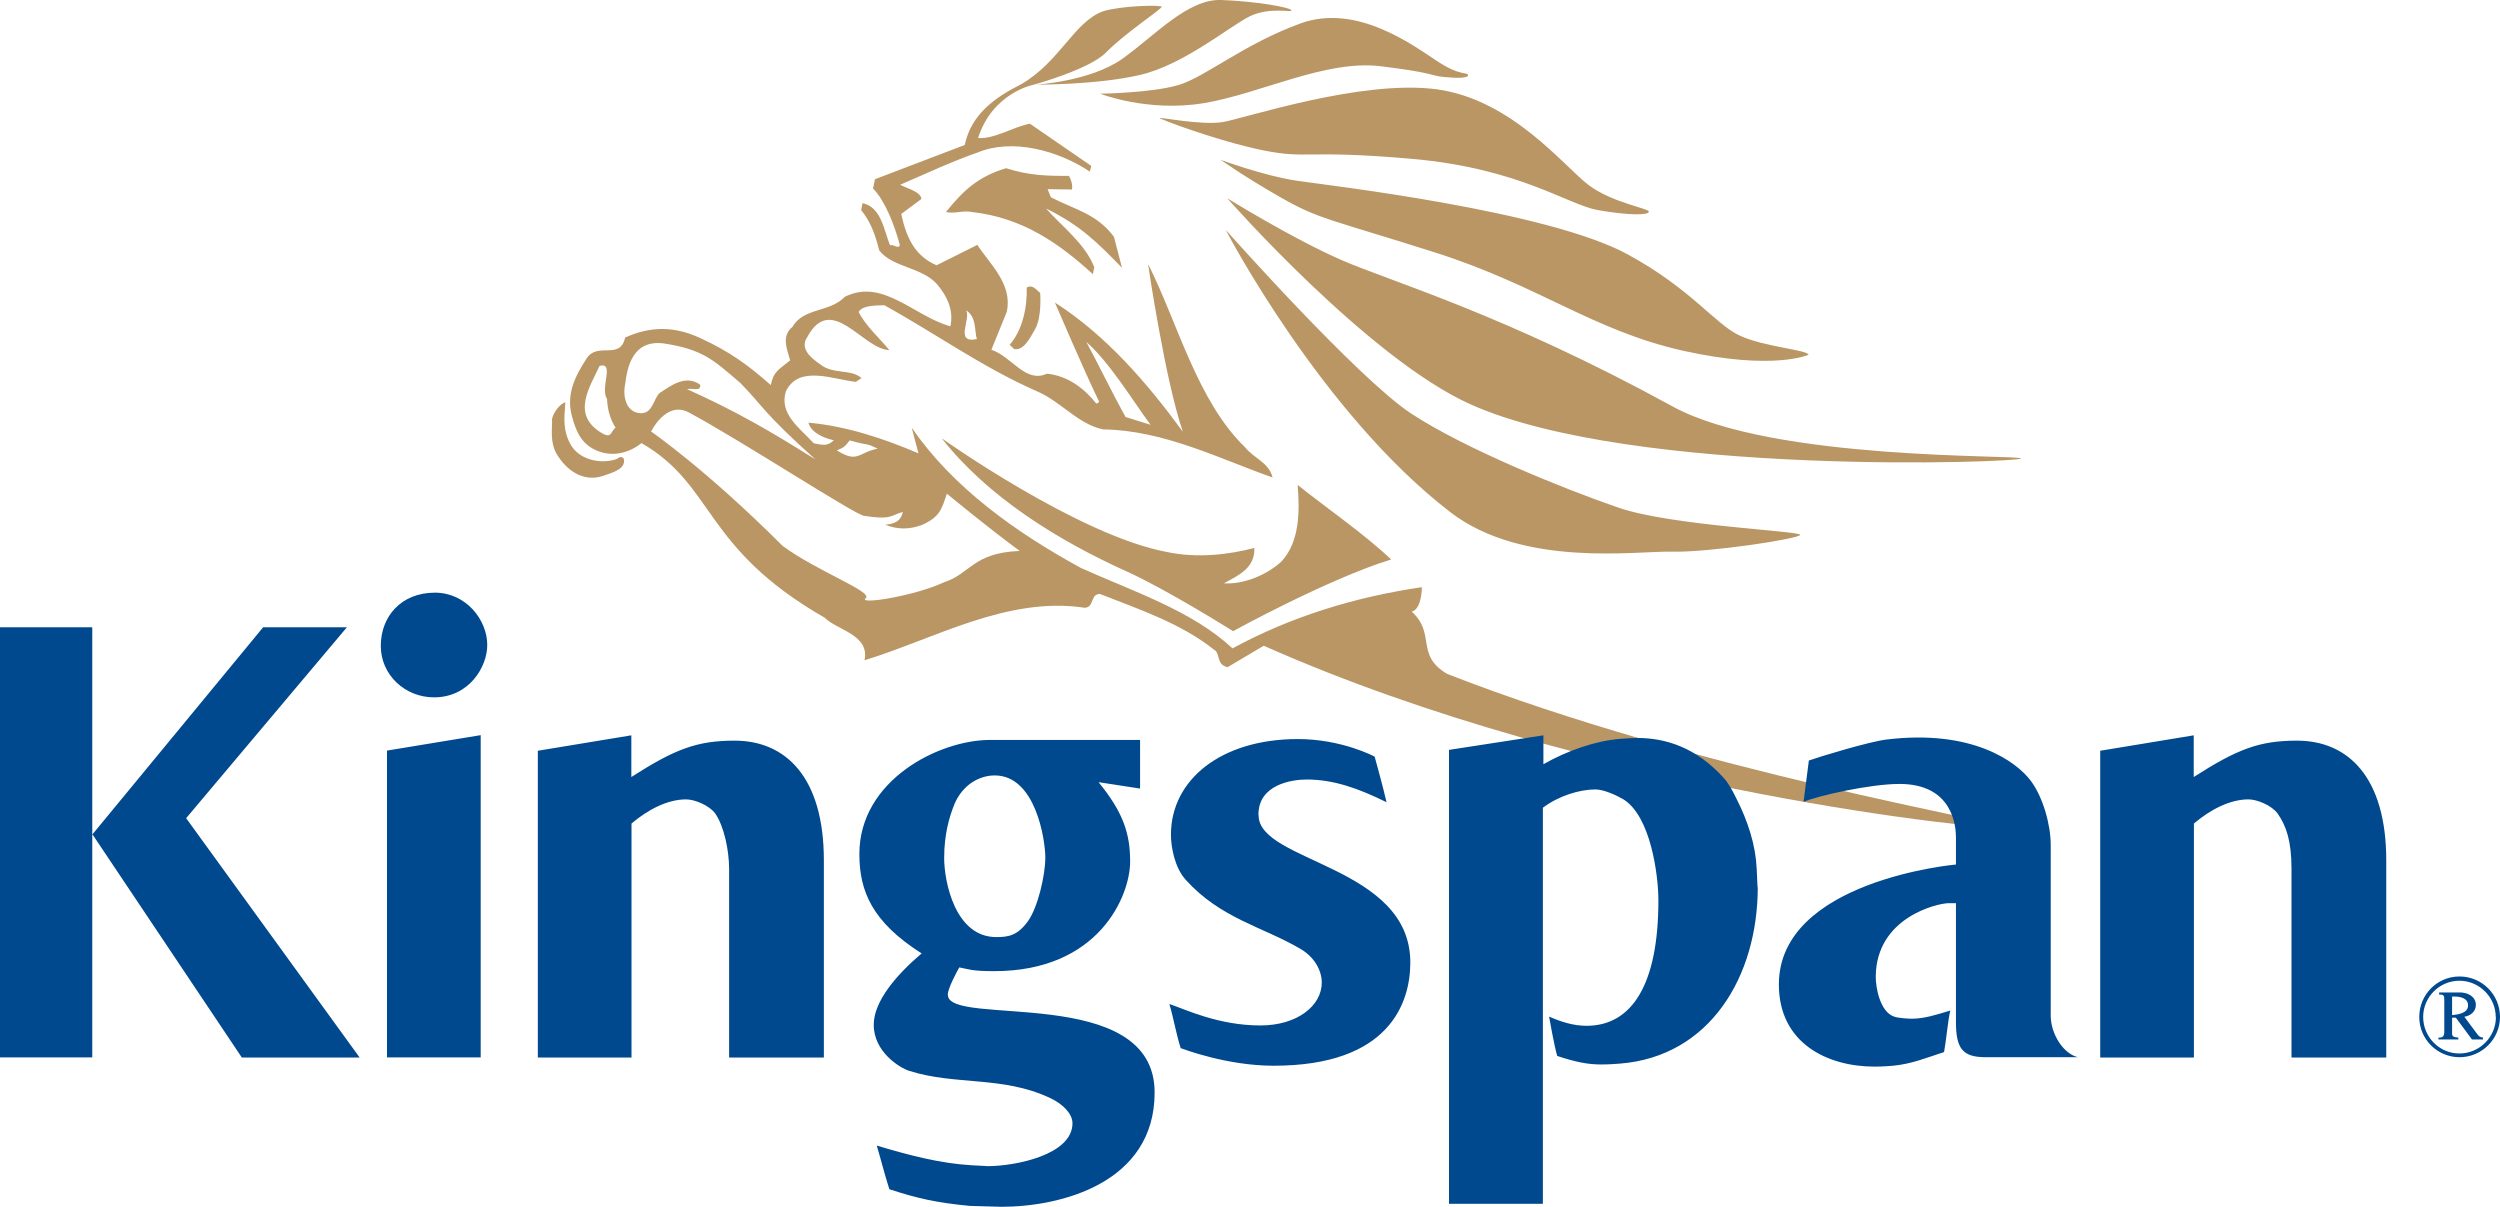<?xml version="1.0" encoding="UTF-8"?><svg id="b" xmlns="http://www.w3.org/2000/svg" viewBox="0 0 140.89 68.01"><defs><style>.d{fill:#00498f;}.e{fill:#b99664;}</style></defs><g id="c"><path class="e" d="M31.86,22.67c-.29.08-.66.54-.75.94.02.55-.13,1.3.26,1.97.57.97,1.54,1.6,2.61,1.24.56-.19,1.32-.4,1.17-.98-.23-.19-.2-.02-.52.07-.97.26-2.04-.09-2.46-.84-.45-.79-.38-1.45-.31-2.39M54.44,17.48c.6.4.46,1.06.61,1.63-1.29.27-.3-1.16-.61-1.63M45.92,25.87c-2.58-1.61-4.33-2.64-7.2-3.94.29-.08.79.17.74-.25-.83-.59-1.65.06-2.29.47-.35.34-.38,1.15-1.06,1.14-.81-.04-1.04-.91-.87-1.69.15-1.34.67-2.43,2.14-2.25,2.25.34,2.84.95,4.34,2.23,1.35,1.38,1.23,1.61,4.21,4.29M36.7,24.31s.84-1.74,2.11-1.07c2.87,1.53,9.32,5.74,9.88,5.83,1.58.25,1.51-.04,2.19-.22-.1.48-.4.67-.99.72.69.28,1.35.28,2.08.01.97-.44,1.1-.86,1.39-1.76,0,0,2.32,1.92,4.11,3.23-2.65.1-2.78,1.29-4.28,1.77-1.67.78-4.89,1.28-4.4.89.43-.36-2.78-1.53-4.69-2.95-4.34-4.34-7.42-6.45-7.42-6.45M49.47,25.28c-1.1.22-1.13.85-2.31.1.37-.15.45-.19.72-.56,1.19.33.84.11,1.58.46M34.7,24.1c-.32.21-.19.67-.83.28-1.71-1.05-.59-2.63-.08-3.76.87-.23.01,1.23.42,1.87.02.55.17,1.13.48,1.61M61.22,19.27c1.27,1.09,2.66,3.37,3.62,4.67l-1.41-.44c-.69-1.24-1.62-3.15-2.21-4.23M65.48.39c0-.13-2.33-.07-3.33.25-1.63.61-2.42,2.84-4.59,4.1-1.53.77-2.83,1.72-3.19,3.43l-5.06,1.93-.11.52c.67.69,1.21,2.04,1.51,3.19-.06.26-.39-.08-.55.02-.36-.9-.5-2.16-1.55-2.38l-.08.39c.54.66.8,1.4,1.02,2.27.75.98,2.4.92,3.28,1.93.54.66.93,1.43.73,2.35-2.07-.58-3.8-2.72-5.94-1.67-.88.91-2.32.6-2.96,1.7-.66.54-.28,1.31-.13,1.89-.66.54-.93.61-1.09,1.39-1.29-1.13-2.29-1.87-3.98-2.65-1.81-.84-3.18-.49-4.23-.03-.28,1.31-1.55.22-2.17,1.18-.62.96-1.17,1.98-.83,3.25.24.89.53,1.55,1.37,1.93.92.41,1.89.13,2.55-.41,4.15,2.39,3.44,5.9,10.34,9.85.67.69,2.54.95,2.23,2.39,3.95-1.21,8.04-3.62,12.41-2.96.55-.02.3-.76.85-.78,2.27.89,4.57,1.66,6.45,3.15.36.21.1.84.75.98l2.04-1.21c18.54,8.25,41.69,10.51,41.74,10.24.05-.28-17.27-3.13-31.4-8.65-1.82-1.07-.62-2.26-2-3.51.58-.15.57-1.38.57-1.38-3.81.56-7.42,1.68-10.67,3.45-2.28-2.13-5.66-3.23-8.54-4.53-3.68-2.01-7.24-4.55-9.54-7.91l.38,1.45c-1.88-.81-4.05-1.54-6.2-1.73.15.58.91.88,1.43.99-.35.34-.61.28-1.13.17-.78-.85-1.97-1.65-1.57-2.93.73-1.49,2.61-.68,3.94-.53l.32-.21c-.57-.53-1.6-.2-2.3-.76-.6-.4-1.17-.93-.77-1.53,1.37-2.58,3.14.67,4.64.71-.54-.66-1.35-1.38-1.73-2.15.21-.37.9-.36,1.45-.38,2.82,1.56,5.55,3.51,8.55,4.83,1.38.57,2.34,1.87,3.78,2.17,3.41.04,6.62,1.68,9.55,2.71-.23-.87-1.01-1.04-1.55-1.7-2.72-2.63-3.83-7.11-5.47-10.33,0,0,.95,6.49,1.96,9.45-2.01-2.75-4.32-5.43-7.21-7.28,0,0,1.74,4.06,2.5,5.6l-.16.1c-.65-.82-1.58-1.57-2.79-1.69-1.21.56-1.98-.97-3.13-1.35l.87-2.14c.33-1.57-.94-2.66-1.66-3.77l-2.3,1.15c-1.25-.54-1.71-1.6-1.99-2.89l1.14-.85c-.05-.42-.83-.59-1.2-.8,1.5-.64,2.88-1.3,4.35-1.81,1.95-.82,4.54-.13,6.34,1.07l.08-.32-3.46-2.38c-1,.2-1.98.87-2.92.81.82-2.56,3.11-3,3.11-3,0,0,3.16-.86,4.1-1.82,1.05-1.08,3.13-2.44,3.13-2.57M68.96,32.88c.92-.49,1.77-.9,1.73-2-1.45.38-3.21.59-4.92.23-5-.93-12.7-6.41-12.7-6.41,2.59,3.29,6.49,5.73,10.48,7.53,2.25,1.02,5.94,3.34,5.94,3.34,0,0,5.41-2.97,8.91-4.04-1.48-1.41-3.63-2.89-5.27-4.2.11,1.39.15,3.18-.92,4.32-.85.78-2.19,1.31-3.27,1.22M69.1,13s5.34,10.25,12.63,15.86c4.1,3.15,10.47,2.18,12.52,2.23,2.05.05,7.2-.73,7.2-.95s-7.28-.51-10.24-1.53c-2.97-1.02-8.66-3.31-11.69-5.31-3.03-2-10.41-10.31-10.41-10.31M59.22,11.11l-.18-.45,1.37.02c.06-.26-.07-.61-.17-.77-1.23.01-2.26-.02-3.54-.43-1.61.48-2.45,1.3-3.39,2.47.52.11.95-.11,1.48,0,2.81.32,4.85,1.72,6.8,3.5l.08-.39c-.53-1.35-1.84-2.31-2.72-3.31,1.98.97,2.93,1.96,4.28,3.34l-.45-1.74c-.96-1.3-2.2-1.53-3.55-2.23M57.86,16.21c.04,1.1-.24,2.41-.96,3.22l.25.24c.52.11.88-.58,1.19-1.13.39-.7.28-2.03.28-2.03-.23-.19-.44-.5-.76-.3M72.79.6c0-.19-2.07-.53-3.96-.6-1.89-.08-3.78,2.04-5.59,3.32-1.81,1.28-4.87,1.45-4.87,1.45,0,0,3.47.02,5.89-.55,2.42-.56,5.02-2.72,6.15-3.29,1.13-.56,2.38-.21,2.38-.34M82.73,4.23c0-.18-.42.08-1.7-.76-1.28-.83-4.53-3.32-7.74-2.15-3.21,1.17-5.36,3.02-6.87,3.47-1.51.45-4.42.49-4.42.49,0,0,2.69,1.06,5.86.53,3.17-.53,6.83-2.45,9.93-2.08,3.1.38,2.79.53,3.59.61.79.08,1.36.06,1.36-.11M92.93,11.94c0-.21-2.04-.49-3.4-1.51-1.36-1.02-4.31-4.83-8.58-5.4-4.27-.56-10.85,1.66-12.05,1.85-1.17.19-3.53-.28-3.55-.23-.02.05,3.21,1.28,5.78,1.81,2.57.53,2.34-.04,8.42.49,6.08.53,8.8,2.59,10.5,2.89,1.7.3,2.87.3,2.87.09M101.92,20c0-.28-2.49-.44-3.88-1.09-1.4-.65-2.7-2.61-6.32-4.58-4.53-2.46-16.78-3.87-18.6-4.14-1.83-.26-4.32-1.18-4.32-1.18,0,0,1.26.91,3.4,2.13,2.13,1.22,2.79,1.22,8.68,3.09,5.88,1.87,8.89,4.4,13.99,5.54,5.1,1.13,7.06.22,7.06.22M113.9,25.84c0-.23-13.99.16-19.63-2.93-9.49-5.2-15.85-7.03-18.66-8.25-2.81-1.23-6.45-3.49-6.45-3.49,0,0,7.95,9.04,13.72,11.62,9.17,4.11,31.01,3.27,31.01,3.05"/><path class="d" d="M27.09,41.43l-5.28.87v17.29h5.28v-18.16ZM0,59.59h5.2v-24.24H0v24.24ZM20.27,59.6l-9.78-13.49,9.06-10.76h-4.72l-9.62,11.67,8.42,12.58h6.64ZM27.46,36.35c0-1.43-1.21-2.95-2.95-2.95-1.92,0-3.05,1.36-3.05,3s1.37,2.9,3,2.9c1.99,0,3-1.73,3-2.95M41.09,59.6h5.34v-11.11c0-4.69-2.15-6.75-5.03-6.75-2.13,0-3.37.48-5.82,2.05v-2.35l-5.27.87v17.29h5.28v-13.19c.91-.77,2.01-1.36,3.08-1.36.48,0,1.31.34,1.64.8.5.72.78,2.09.78,3.13v10.61ZM53.21,48.35c0-1.32.28-2.29.57-3.01.46-1.12,1.42-1.64,2.28-1.64,2.31,0,2.85,3.64,2.85,4.63s-.42,2.82-.99,3.6c-.59.81-1.11.88-1.78.88-2.33,0-2.93-3.16-2.93-4.45M53.41,56.08c0-.37.49-1.27.65-1.56.56.1.66.21,1.97.21,5.9,0,7.66-4.24,7.66-6.18,0-1.57-.39-2.77-1.78-4.47l2.34.36v-2.74h-8.46c-2.86,0-7.36,2.26-7.36,6.43,0,2.09.72,3.83,3.51,5.6-1.38,1.17-2.7,2.68-2.7,4.02,0,1.55,1.49,2.44,2,2.6,2.62.83,5.27.27,7.94,1.53.69.32,1.26.87,1.26,1.42,0,1.8-3.26,2.42-4.78,2.42-.13,0-.33-.03-.89-.05-1.78-.1-3.56-.57-5.36-1.11.25.84.45,1.65.71,2.46,1.52.5,2.64.76,4.54.94l1.78.05c3.33,0,8.63-1.33,8.63-6.44,0-6.18-11.65-3.66-11.65-5.5M70.92,45.91c0-1.7,1.88-1.98,2.72-1.98,1.49,0,2.88.48,4.5,1.28-.19-.84-.67-2.57-.67-2.57,0,0-1.84-.99-4.33-.99-4.32,0-7.15,2.29-7.15,5.39,0,.7.21,1.85.83,2.54,1.98,2.19,4.33,2.64,6.46,3.89.83.48,1.21,1.26,1.21,1.9,0,1.31-1.38,2.42-3.46,2.42-2.37,0-4.24-.91-5.13-1.21.25.84.38,1.68.64,2.49.16.05,2.59.99,5.24.99,6.54,0,7.7-3.56,7.7-5.82,0-5.47-8.55-5.64-8.55-8.29M99.05,50.02c0-.13-.03-.41-.05-1.07-.06-1.32-.49-2.67-1.16-3.98-.18-.36-.4-.8-.7-1.13-1.55-1.72-3.28-2.25-4.86-2.25-.13,0-.39,0-.99.05-1.36.11-2.97.66-4.31,1.43v-1.63l-5.32.82v25.58h5.29v-22.32c.91-.68,2.07-1.03,2.97-1.03.44,0,1.12.3,1.54.54,1.58.95,2,4.32,2,5.71,0,4.76-1.5,7.07-4.05,7.07-.74,0-1.43-.22-2.11-.52,0,0,.3,1.72.46,2.22,1.03.34,1.71.48,2.47.48.13,0,.47,0,1.07-.05,5.05-.4,7.76-4.89,7.76-9.95M111.91,59.58h5.19c-.83-.2-1.53-1.32-1.53-2.35v-9.62c0-1.14-.44-2.71-1.14-3.63-.8-1.05-3.28-2.9-8.14-2.3-.96.12-3.74.96-4.35,1.18l-.3,2.33c.83-.35,3.75-1.01,5.41-1.01,3.03,0,3.18,2.42,3.18,3.02v1.52s-9.98.89-9.98,6.76c0,3.3,2.72,4.63,5.39,4.63.13,0,.44,0,1.05-.05,1.04-.1,1.88-.45,2.87-.77.11-.57.22-1.8.35-2.34-.76.23-1.46.46-2.17.46-.13,0-.71-.02-1-.12-.81-.28-1.03-1.68-1.03-2.22,0-3.38,3.5-4.17,4.1-4.17h.42v6.69c0,1.53.39,1.99,1.69,1.99M129.14,59.6h5.34v-11.11c0-4.69-2.15-6.75-5.03-6.75-2.13,0-3.37.48-5.82,2.05v-2.35l-5.27.87v17.29h5.28v-13.19c.91-.77,2.01-1.36,3.08-1.36.48,0,1.31.34,1.64.8.5.72.78,1.57.78,3.13v10.61ZM138.19,57.2v-1.04s.08,0,.12,0c.34,0,.78.09.78.5,0,.45-.57.51-.9.55M139.32,58.58h.61v-.11c-.15,0-.24-.08-.32-.19l-.73-.98c.34-.05.65-.29.65-.66,0-.49-.47-.71-.9-.71-.39,0-.78,0-1.17,0v.12c.28-.01.29.07.29.32v1.79c0,.24-.09.32-.33.32v.1h1.12v-.11c-.14,0-.35-.02-.35-.2v-.92h.21l.91,1.23ZM140.66,57.31c0,1.13-.92,2.06-2.06,2.06s-2.04-.94-2.04-2.06.92-2.04,2.04-2.04,2.05.92,2.05,2.05M140.89,57.31c0-1.26-1.02-2.28-2.28-2.28s-2.27,1.02-2.27,2.28,1.02,2.27,2.27,2.27,2.28-1.02,2.28-2.27"/></g></svg>